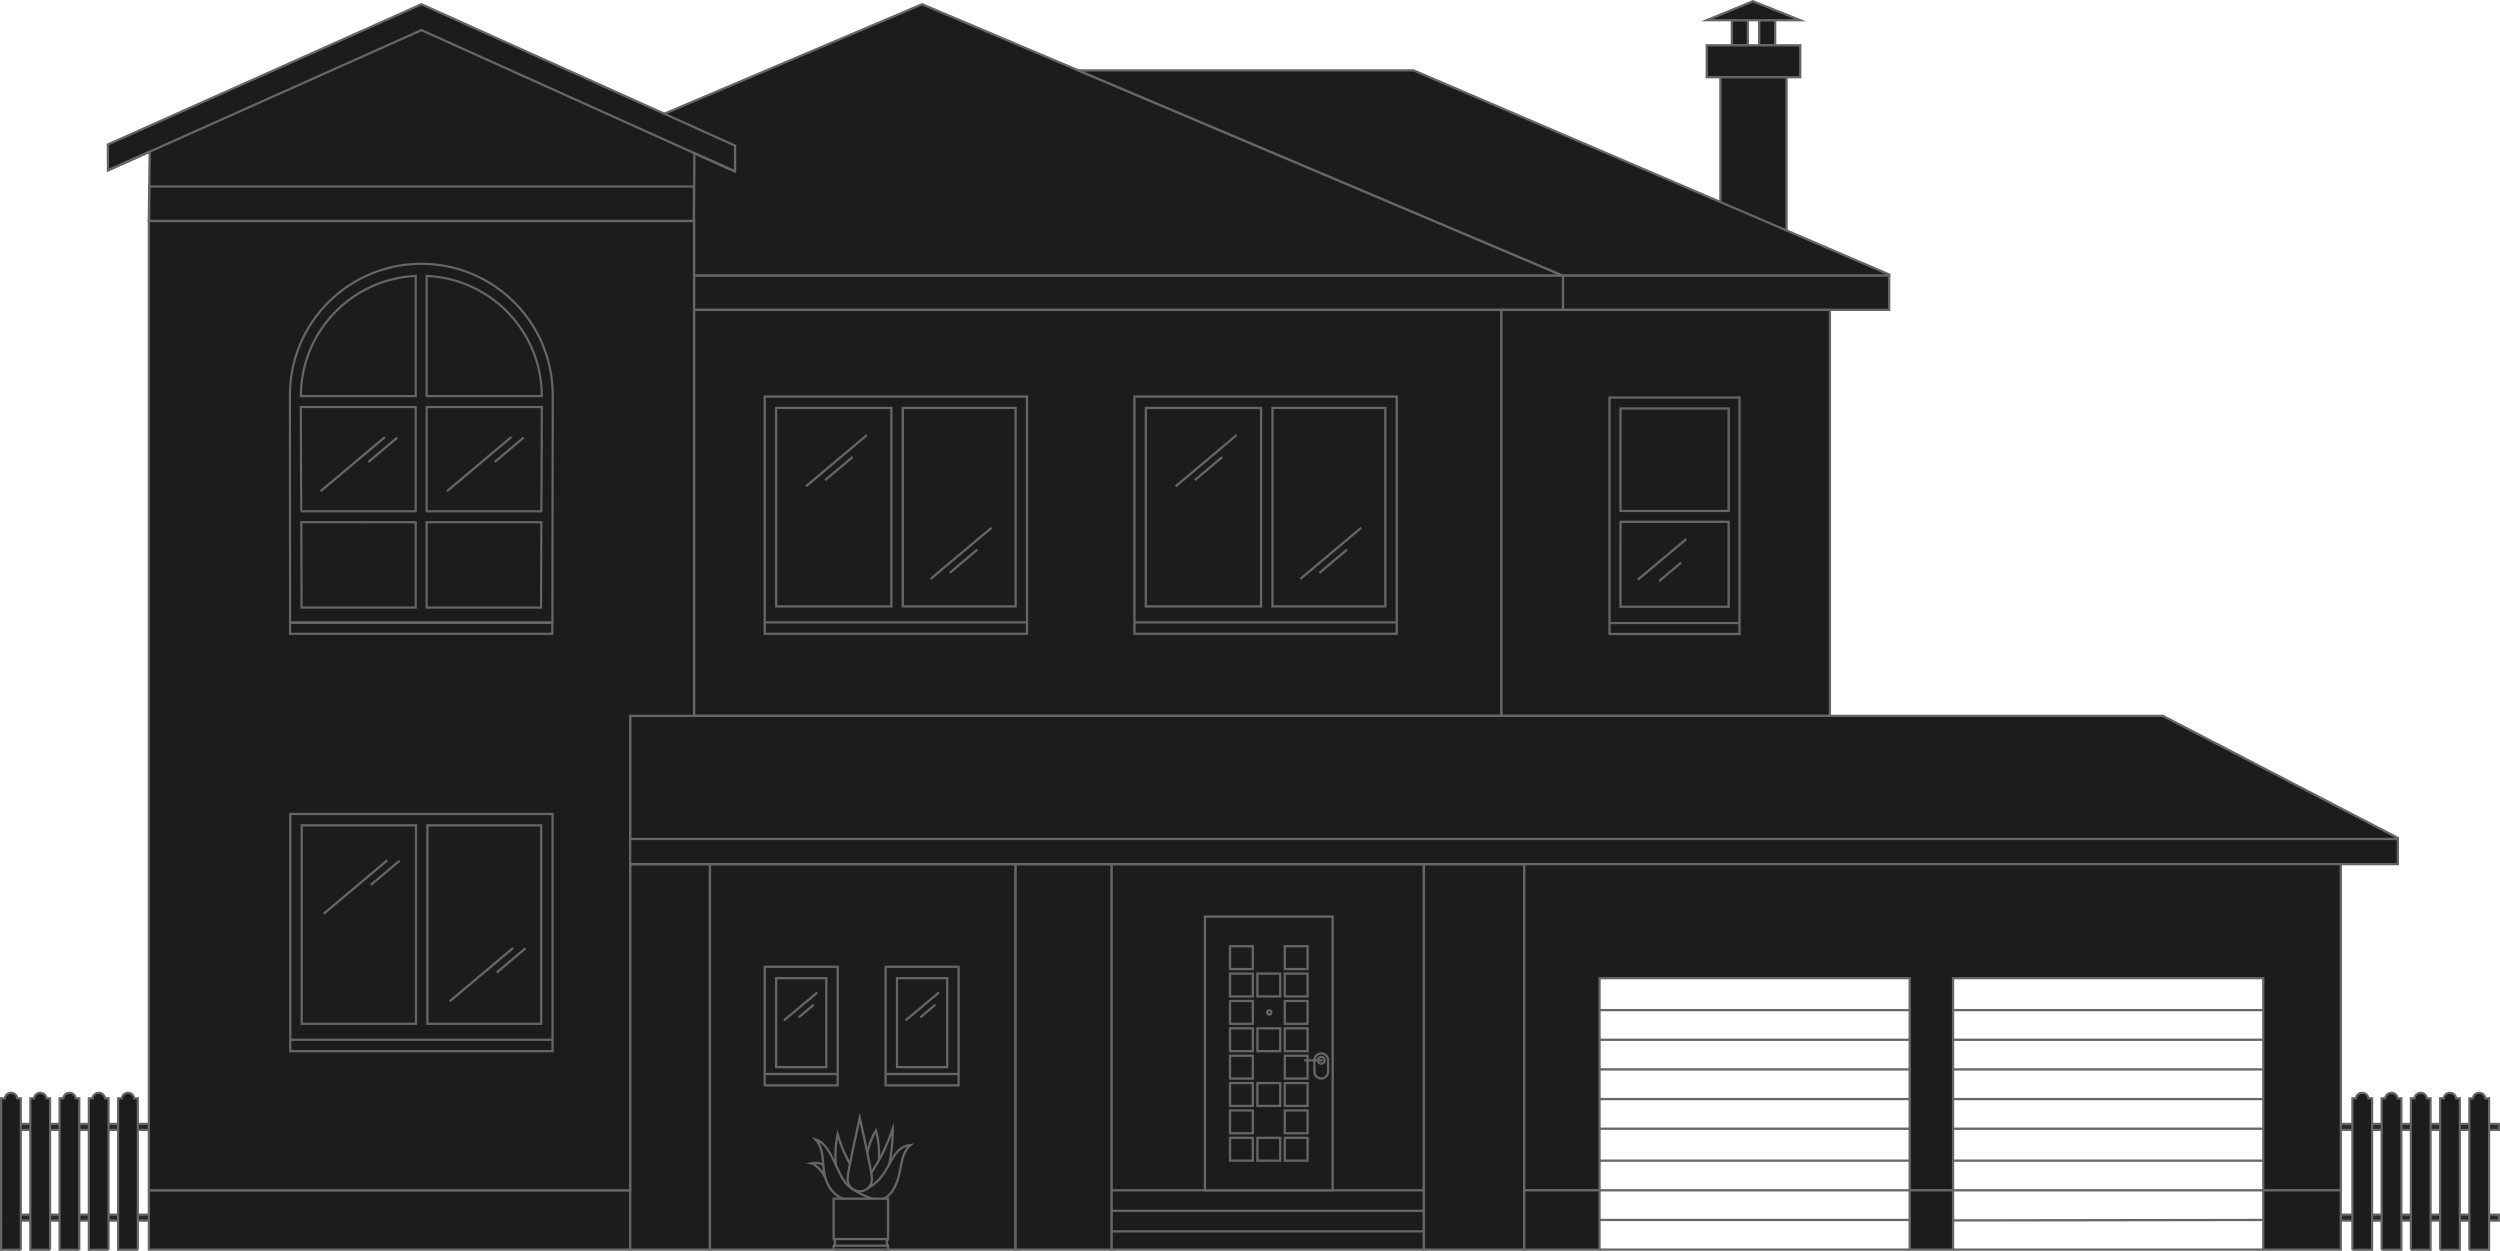 <?xml version="1.0" encoding="UTF-8"?> <!-- Creator: CorelDRAW 2019 (64-Bit) --> <svg xmlns="http://www.w3.org/2000/svg" xmlns:xlink="http://www.w3.org/1999/xlink" xml:space="preserve" width="229.028mm" height="114.594mm" style="shape-rendering:geometricPrecision; text-rendering:geometricPrecision; image-rendering:optimizeQuality; fill-rule:evenodd; clip-rule:evenodd" viewBox="0 0 22851.04 11433.48"> <defs> <style type="text/css"> <![CDATA[ .str1 {stroke:#666666;stroke-width:20.85;stroke-miterlimit:22.926} .str0 {stroke:#666666;stroke-width:19.95;stroke-miterlimit:22.926} .str3 {stroke:#666666;stroke-width:20.02;stroke-miterlimit:22.926} .str2 {stroke:#666666;stroke-width:20.02;stroke-miterlimit:22.926} .fil2 {fill:none} .fil0 {fill:#2B2A29} .fil1 {fill:#1C1C1C} ]]> </style> </defs> <g id="Слой_x0020_1">  <rect class="fil0 str0" x="21397.87" y="11102.22" width="1443.19" height="55.06"></rect> <rect class="fil0 str0" x="10.51" y="11102.22" width="1352.97" height="55.06"></rect> <rect class="fil0 str0" x="21397.87" y="10272.8" width="1443.19" height="55.06"></rect> <rect class="fil0 str0" x="10.51" y="10272.8" width="1352.97" height="55.06"></rect> <polygon class="fil1 str1" points="10158.79,11421.91 13015,11421.91 13015,7898.54 10158.79,7898.53 "></polygon> <polygon class="fil1 str1" points="1360.79,10879.84 1360.79,11421.9 5759.78,11421.91 5759.78,10879.85 "></polygon> <polygon class="fil1 str1" points="13932.33,11421.91 13015,11421.91 13015,7898.54 13932.33,7898.53 "></polygon> <polygon class="fil1 str1" points="5759.78,11421.91 6489.48,11421.91 6489.48,7898.54 5759.78,7898.53 "></polygon> <polygon class="fil1 str1" points="6489.48,11421.91 9283.16,11421.91 9283.16,7898.54 6489.48,7898.53 "></polygon> <polygon class="fil1 str1" points="9283.16,11421.91 10158.79,11421.91 10158.79,7898.54 9283.16,7898.53 "></polygon> <polygon class="fil1 str1" points="8428.37,38.71 14286.75,2519.67 6343.54,2519.67 6343.54,2019.31 6072.51,1039.43 "></polygon> <polygon class="fil1 str1" points="6343.54,2519.67 14286.75,2519.67 14286.75,2832.39 6343.54,2832.39 "></polygon> <polygon class="fil1 str1" points="6343.54,2832.39 13723.85,2832.39 13723.85,6543.39 6343.54,6543.39 "></polygon> <polygon class="fil1 str1" points="15829.53,413.98 15975.47,413.98 15975.47,184.65 15829.53,184.65 "></polygon> <polygon class="fil1 str1" points="16079.71,413.98 16225.64,413.98 16225.64,184.65 16079.71,184.65 "></polygon> <polygon class="fil1 str1" points="15600.2,705.86 15600.2,413.98 16454.98,413.98 16454.98,705.86 "></polygon> <polygon class="fil1 str1" points="15600.2,184.65 16022.58,11.25 16454.98,184.64 "></polygon> <polygon class="fil1 str1" points="16329.89,2113.12 15725.29,1852.52 15725.29,705.86 16329.89,705.86 "></polygon> <polygon class="fil1 str1" points="17268.06,2519.67 14286.75,2519.67 9856.48,643.31 12921.18,643.31 17268.06,2509.24 "></polygon> <polygon class="fil1 str1" points="14286.75,2832.39 14286.75,2519.67 17268.06,2519.67 17268.06,2832.39 "></polygon> <polygon class="fil1 str1" points="16726.01,6543.39 13723.85,6543.39 13723.85,2832.39 16726.01,2832.39 "></polygon> <polygon class="fil1 str1" points="21917.24,7669.2 5759.78,7669.2 5759.78,6543.39 19769.86,6543.39 21917.24,7658.77 "></polygon> <polygon class="fil1 str1" points="5759.78,10879.84 1360.79,10879.84 1360.79,2019.3 6343.54,2019.3 6343.54,6543.39 5759.78,6543.39 "></polygon> <polygon class="fil1 str1" points="5759.78,7898.53 5759.78,7669.2 21917.24,7669.2 21917.24,7898.53 "></polygon> <polygon class="fil1 str1" points="21396.03,7898.53 21396.03,10879.84 20687.19,10879.84 20687.19,8940.95 17851.82,8940.95 17851.82,10879.84 17455.7,10879.84 17455.7,8940.95 14620.33,8940.95 14620.33,10879.84 13932.33,10879.84 13932.33,7898.53 "></polygon> <polygon class="fil1 str1" points="17455.7,11421.91 17851.82,11421.91 17851.82,10879.85 17455.7,10879.84 "></polygon> <polygon class="fil1 str1" points="20687.19,11421.91 21396.03,11421.91 21396.03,10879.85 20687.19,10879.84 "></polygon> <polygon class="fil1 str1" points="13932.33,10879.84 13932.33,11421.9 14620.33,11421.91 14620.33,10879.85 "></polygon> <line class="fil2 str1" x1="17851.82" y1="9232.83" x2="20687.19" y2="9232.83"></line> <line class="fil2 str1" x1="17851.82" y1="9503.86" x2="20687.19" y2="9503.86"></line> <line class="fil2 str1" x1="17851.82" y1="9774.88" x2="20687.19" y2="9774.88"></line> <line class="fil2 str1" x1="17851.82" y1="10045.91" x2="20687.19" y2="10045.91"></line> <line class="fil2 str1" x1="17851.82" y1="10316.94" x2="20687.19" y2="10316.94"></line> <line class="fil2 str1" x1="17851.82" y1="10608.82" x2="20687.19" y2="10608.82"></line> <line class="fil2 str1" x1="17851.82" y1="10879.84" x2="20687.19" y2="10879.84"></line> <line class="fil2 str1" x1="17844.1" y1="11155.25" x2="20687.18" y2="11150.87"></line> <line class="fil2 str1" x1="17851.82" y1="11421.91" x2="20687.19" y2="11421.91"></line> <line class="fil2 str1" x1="14620.33" y1="9232.83" x2="17455.7" y2="9232.83"></line> <line class="fil2 str1" x1="14620.33" y1="9503.86" x2="17455.7" y2="9503.86"></line> <line class="fil2 str1" x1="14620.33" y1="9774.88" x2="17455.7" y2="9774.88"></line> <line class="fil2 str1" x1="14620.33" y1="10045.91" x2="17455.7" y2="10045.91"></line> <line class="fil2 str1" x1="14620.33" y1="10316.94" x2="17455.7" y2="10316.94"></line> <line class="fil2 str1" x1="14620.33" y1="10608.82" x2="17455.7" y2="10608.82"></line> <line class="fil2 str1" x1="14620.33" y1="10879.84" x2="17455.7" y2="10879.84"></line> <line class="fil2 str1" x1="14620.33" y1="11150.87" x2="17455.7" y2="11150.87"></line> <line class="fil2 str1" x1="14620.33" y1="11421.91" x2="17455.7" y2="11421.91"></line> <line class="fil2 str1" x1="10158.79" y1="10879.84" x2="13015" y2="10879.84"></line> <line class="fil2 str1" x1="10158.79" y1="11067.48" x2="13015" y2="11067.48"></line> <line class="fil2 str1" x1="10158.79" y1="11255.11" x2="13015" y2="11255.11"></line> <polygon class="fil1 str1" points="11013.56,10879.84 12181.07,10879.84 12181.07,8378.05 11013.56,8378.05 "></polygon> <path class="fil1" d="M7094.08 5542.67l604.6 0 0 -1813.8 -604.6 0 0 1813.8zm708.84 0l1480.24 0 0 -1813.8 -1480.24 0 0 1813.8zm-813.08 250.17l2397.55 0 0 -2168.22 -2397.55 0 0 2168.22z"></path> <path class="fil2 str1" d="M9387.39 5688.61l-2397.55 0m104.24 -145.94l1053.38 0 0 -1813.8 -1053.38 0 0 1813.8zm1157.61 0l1031.47 0 0 -1813.8 -1031.47 0 0 1813.8zm-1261.85 250.17l2397.55 0 0 -2168.22 -2397.55 0 0 2168.22z"></path> <path class="fil1" d="M8199.04 9754.03l458.66 0 0 -813.09 -458.66 0.01 0 813.08zm562.91 166.79l0 -1084.12 -667.15 0 0 1084.12 667.15 0z"></path> <path class="fil2 str1" d="M8761.95 9816.58l-667.15 0m104.24 -62.55l458.66 0 0 -813.09 -458.66 0.01 0 813.08zm562.91 166.79l0 -1084.12 -667.15 0 0 1084.12 667.15 0z"></path> <path class="fil1" d="M7094.08 9754.03l458.66 0 0 -813.09 -458.66 0.01 0 813.08zm-104.24 166.79l667.14 0 0 -1084.12 -667.14 0 0 1084.12z"></path> <path class="fil2 str1" d="M7656.98 9816.58l-667.14 0m104.24 -62.55l458.66 0 0 -813.09 -458.66 0.01 0 813.08zm-104.24 166.79l667.14 0 0 -1084.12 -667.14 0 0 1084.12z"></path> <path class="fil1" d="M2757.63 9357.92l604.6 0 0 -1813.8 -604.6 0 0 1813.8zm708.84 0l1480.24 0 0 -1813.8 -1480.24 0 0 1813.8zm1584.47 250.17l0 -2168.22 -2397.55 0 0 2168.22 2397.55 0z"></path> <path class="fil2 str1" d="M5050.94 9503.86l-2397.55 0m104.24 -145.94l1044.59 0 0 -1813.8 -1044.59 0 0 1813.8zm1148.82 0l1040.26 0 0 -1813.8 -1040.26 0 0 1813.8zm1144.49 250.17l0 -2168.22 -2397.55 0 0 2168.22 2397.55 0z"></path> <path class="fil1" d="M2757.63 5542.67l604.6 0 0 -1813.8 -604.6 0 0 1813.8zm708.84 0l1480.24 0 0 -1813.8 -1480.24 0 0 1813.8zm1584.47 250.17l0 -2168.22 -2397.55 0 0 2168.22 2397.55 0z"></path> <path class="fil1" d="M12076.83 4667.05l979.87 0 0 -938.18 -979.87 0 0 938.18zm0 875.63l979.87 0 0 -771.38 -979.87 -0.01 0 771.39zm1084.11 -1918.05l-1188.35 0 0 2168.22 1188.35 0 0 -2168.22z"></path> <path class="fil1" d="M14811.92 4669.96l988.42 0 0 -936.3 -988.42 0 0 936.3zm0 875.63l988.42 0 0 -775.76 -988.42 0 0 775.76zm1088.29 -1911.79l-1188.36 0 0 2160.93 1188.36 0 0 -2160.93z"></path> <path class="fil2 str1" d="M15900.21 5694.87l-1188.36 0m99.65 -1024.91l988.84 0 0 -936.3 -988.42 0 -0.42 936.3zm0 875.63l988.84 0 0 -775.76 -988.42 0 -0.42 775.76zm1088.29 -1911.79l-1188.36 0 0 2160.93 1188.36 0 0 -2160.93z"></path> <path class="fil1" d="M10158.79 4667.05l979.87 0 0 -938.18 -979.87 0 0 938.18zm0 875.63l979.87 0 0 -771.38 -979.87 -0.01 0 771.39zm1084.11 -1918.05l-1188.35 0 0 2168.22 1188.35 0 0 -2168.22z"></path> <path class="fil1 str1" d="M7631.99 10767.47c0,0 -70.88,-166.78 -218.69,-134.69 47.95,9.59 128.64,94.24 166.78,209.74 96.11,47.75 51.91,-75.05 51.91,-75.05z"></path> <path class="fil1 str1" d="M8002.67 10811.67c0,0 70.88,-238.5 3.75,-477.22 -119.04,188.67 -104.24,475.34 -104.24,475.34l99.86 1.88 0.63 0z"></path> <path class="fil1 str1" d="M7852.77 10778.94c2.83,8.48 4.29,17.41 4.29,26.37 0,46.05 -37.35,83.39 -83.39,83.39 -1.43,0 -2.87,-0.04 -4.29,-0.11 -47.95,-1.88 -90.07,-45.66 -105.49,-105.7 -18.11,-73.32 -27.54,-149.06 -27.54,-224.68 0,-64.15 6.69,-128.42 19.88,-191.1 76.73,263.73 169.08,338.57 195.77,411.76l0.78 0.07z"></path> <path class="fil1 str1" d="M7936.99 10772.06c-24.81,60.87 1.46,131.55 48.37,135.51 38.78,3.12 79.43,-41.7 101.53,-110.08 48.24,-150.95 73,-309.29 73,-468.01 0,-3 0,-6.38 0,-9.38 -104.24,294.79 -189.51,370.89 -222.87,451.99l-0.04 -0.03z"></path> <path class="fil1 str1" d="M7676.19 10896.32c-39.19,-54.21 141.14,72.14 322.52,-80.89 153.86,-129.68 149.69,-333.57 325.44,-350.25 -115.71,104.24 -65.67,243.51 -156.58,404.24 -115.08,203.9 -435.73,104.24 -491.4,26.9l0.01 -0.01z"></path> <path class="fil1 str1" d="M8041.03 10975.12c-99.75,-22.63 -194.12,-65.85 -276.46,-126.54 -116.96,-89.23 -153.65,-388.61 -311.06,-434.69 111.33,117.37 28.77,291.88 136.35,450.11 130.71,191.81 451.16,111.54 451.16,111.54l0.01 -0.42z"></path> <path class="fil1 str1" d="M7970.56 10776.44c-0.02,14.73 -2.93,29.31 -8.53,42.94 -11.34,27.39 -33.11,49.23 -60.45,60.67 -13.63,5.63 -28.23,8.54 -42.96,8.54 -14.74,0 -29.33,-2.91 -42.94,-8.54 -27.37,-11.44 -49.13,-33.28 -60.47,-60.68 -5.6,-13.62 -8.51,-28.21 -8.54,-42.94 0,-62.55 111.96,-559.15 111.96,-559.15 0,0 111.96,497.02 111.96,559.15l-0.01 0.01z"></path> <path class="fil1 str1" d="M7619.89 11421.91l497.23 0 0 -35.86 0 0c-7.38,-8.67 -11.45,-19.69 -11.46,-31.08 0.06,-11.43 4.12,-22.5 11.47,-31.27l-0.01 -367.55 -497.23 0 0 367.56c4.16,4.1 7.49,9 9.8,14.38 2.17,5.37 3.3,11.09 3.34,16.88 -0.06,5.79 -1.2,11.52 -3.34,16.89 -2.23,5.34 -5.59,10.19 -9.8,14.17l0 35.88z"></path> <line class="fil1" x1="8117.33" y1="11386.05" x2="8117.33" y2="11386.05"></line> <line class="fil2 str1" x1="8117.33" y1="11386.05" x2="7619.89" y2="11386.05"></line> <line class="fil1" x1="8111.91" y1="11325.58" x2="8111.91" y2="11325.58"></line> <line class="fil2 str1" x1="8111.91" y1="11325.58" x2="7619.89" y2="11325.58"></line> <polygon class="fil1 str1" points="11493.08,10608.82 11701.56,10608.82 11701.56,10400.33 11493.08,10400.33 "></polygon> <polygon class="fil1 str1" points="11493.08,10108.46 11701.56,10108.46 11701.56,9899.97 11493.08,9899.97 "></polygon> <polygon class="fil1 str1" points="11242.89,9357.92 11451.38,9357.92 11451.38,9149.43 11242.89,9149.43 "></polygon> <polygon class="fil1 str1" points="11242.89,9858.28 11451.38,9858.28 11451.38,9649.79 11242.89,9649.8 "></polygon> <polygon class="fil1 str1" points="11242.89,9608.09 11451.38,9608.09 11451.38,9399.6 11242.89,9399.61 "></polygon> <polygon class="fil1 str1" points="11242.89,10608.82 11451.38,10608.82 11451.38,10400.33 11242.89,10400.33 "></polygon> <polygon class="fil1 str1" points="11242.89,10108.46 11451.38,10108.46 11451.38,9899.97 11242.89,9899.97 "></polygon> <polygon class="fil1 str1" points="11242.89,10358.63 11451.38,10358.63 11451.38,10150.15 11242.89,10150.16 "></polygon> <polygon class="fil1 str1" points="11242.89,8857.56 11451.38,8857.56 11451.38,8649.07 11242.89,8649.07 "></polygon> <polygon class="fil1 str1" points="11743.26,8857.56 11951.74,8857.56 11951.74,8649.07 11743.26,8649.07 "></polygon> <polygon class="fil1 str1" points="11493.08,9608.09 11701.56,9608.09 11701.56,9399.6 11493.08,9399.61 "></polygon> <polygon class="fil1 str1" points="11493.08,9107.73 11701.56,9107.73 11701.56,8899.25 11493.08,8899.26 "></polygon> <polygon class="fil1 str1" points="11242.89,9107.73 11451.38,9107.73 11451.38,8899.25 11242.89,8899.26 "></polygon> <polygon class="fil1 str1" points="11743.26,9107.73 11951.74,9107.73 11951.74,8899.25 11743.26,8899.26 "></polygon> <polygon class="fil1 str1" points="11743.26,10108.46 11951.74,10108.46 11951.74,9899.97 11743.26,9899.97 "></polygon> <polygon class="fil1 str1" points="11743.26,10608.82 11951.74,10608.82 11951.74,10400.33 11743.26,10400.33 "></polygon> <polygon class="fil1 str1" points="11743.26,9357.92 11951.74,9357.92 11951.74,9149.43 11743.26,9149.43 "></polygon> <polygon class="fil1 str1" points="11743.26,9608.09 11951.74,9608.09 11951.74,9399.6 11743.26,9399.61 "></polygon> <polygon class="fil1 str1" points="11743.26,9858.28 11951.74,9858.28 11951.74,9649.79 11743.26,9649.8 "></polygon> <polygon class="fil1 str1" points="11743.26,10358.63 11951.74,10358.63 11951.74,10150.15 11743.26,10150.16 "></polygon> <path class="fil1 str1" d="M12014.29 9691.49c0,-34.55 28.01,-62.56 62.55,-62.56l0 0.01c34.54,-0.01 62.55,28 62.55,62.54l0 104.24c0,34.53 -28.01,62.54 -62.55,62.54l0 0.01c-34.54,-0.01 -62.55,-28.02 -62.55,-62.56l0 -104.22z"></path> <path class="fil1 str1" d="M12045.56 9691.49c0.01,-17.28 14.01,-31.28 31.28,-31.28l0 0c17.27,0 31.27,14 31.27,31.27l0 0.01c0,17.26 -14,31.26 -31.27,31.26l0 0.01c-17.27,-0.01 -31.27,-14.01 -31.27,-31.28l-0.01 0.01z"></path> <path class="fil1 str1" d="M11621.41 9253.85c-0.01,-10.93 -8.86,-19.78 -19.78,-19.78l0 0c-10.92,0 -19.77,8.85 -19.77,19.77l0 0.01c0,10.91 8.85,19.76 19.77,19.76l0 0.01c10.92,-0.01 19.77,-8.86 19.77,-19.78l0.01 0.01z"></path> <line class="fil1" x1="12087.25" y1="9691.49" x2="12087.25" y2="9691.49"></line> <line class="fil2 str1" x1="12087.25" y1="9691.49" x2="11920.47" y2="9691.49"></line> <path class="fil1" d="M4623.55 3995.31l-844.99 710.72 844.99 -710.72zm164.07 5.63l-382.98 322.11 382.98 -322.11z"></path> <path class="fil2 str1" d="M4787 3999.23l-266.13 224.18m152.37 -228.1l-588.11 494.66 588.11 -494.66z"></path> <path class="fil2 str1" d="M3631.96 3999.23l-266.13 224.18m152.37 -228.1l-588.11 494.66 588.11 -494.66z"></path> <path class="fil1" d="M8907.68 4453.56l-844.15 710.51 844.15 -710.51zm-197.85 304.59l-382.15 321.69 382.15 -321.69z"></path> <path class="fil2 str1" d="M7793.23 4177.16l-252.2 212.3m382.76 -412.76l-557.08 468.34 557.08 -468.34z"></path> <path class="fil2 str1" d="M8932.77 5023.89l-252.2 212.3m382.76 -412.76l-557.08 468.34 557.08 -468.34z"></path> <path class="fil1" d="M10990.21 3954.87l-580.84 488.68 580.84 -488.68zm-62.55 283.74l-262.89 221.2 262.89 -221.2z"></path> <path class="fil1" d="M12918.69 3954.87l-581.25 488.68 581.25 -488.68zm-62.55 283.74l-262.28 221.2 262.28 -221.2z"></path> <path class="fil1" d="M15412.56 4927.65l-442.61 371.1 442.61 -371.1zm-46.91 216.2l-200.36 168.46 200.36 -168.46z"></path> <path class="fil2 str1" d="M15365.65 5142.8l-200.36 168.46m247.27 -383.61l-442.61 371.1 442.61 -371.1z"></path> <path class="fil1" d="M7469.76 9071.67l-304.38 254.98 304.38 -254.98zm-31.69 111.34l-137.81 115.92 137.81 -115.92z"></path> <path class="fil2 str1" d="M7438.07 9183l-137.81 115.92m170.12 -227.26l-305.01 254.98 305.01 -254.98z"></path> <path class="fil1" d="M8582.23 9071.67l-304.18 254.98 304.18 -254.98zm-32.32 111.34l-137.6 115.92 137.6 -115.92z"></path> <path class="fil2 str1" d="M8549.92 9183l-137.6 115.92m169.92 -227.26l-304.18 254.98 304.18 -254.98z"></path> <path class="fil1" d="M3539.73 7863.43l-580.74 488.45 580.74 -488.45zm112.75 3.87l-263.21 221.08 263.21 -221.08z"></path> <path class="fil1" d="M4690.8 8664.19l-580.74 488.45 580.74 -488.45zm112.75 3.87l-263.21 221.08 263.21 -221.08z"></path> <path class="fil2 str1" d="M3652.05 7867.3l-262.79 221.08m150.46 -224.95l-580.74 488.45 580.74 -488.45z"></path> <path class="fil2 str1" d="M4803.13 8668.06l-262.79 221.08m150.46 -224.95l-580.74 488.45 580.74 -488.45z"></path> <path class="fil1" d="M10990.21 3954.87l-580.84 488.68 580.84 -488.68zm-62.55 283.74l-262.89 221.2 262.89 -221.2z"></path> <path class="fil2 str2" d="M5049.29 5688.81c-900.71,0 -1497.31,0 -2397.88,0 0,-692.2 -1.5,-1384.5 -1.5,-2076.65 0,-663.37 537.77,-1201.14 1201.14,-1201.14 663.37,0 1201.14,537.77 1201.14,1201.14 0,692.02 -2.9,1384.47 -2.9,2076.65zm-1249.52 -135.37l0 -780.14 -1045.63 0c1.31,258.28 2.4,517.33 2.4,780.14l1043.23 0zm-1046.14 -880.09l1046.14 0 0 -952.83 -1049.91 0c0.32,320.69 2.13,636.47 3.77,952.83zm-3.8 -1052.78l1049.94 0 0 -1098.47c-583.88,26.78 -1049.12,508.17 -1049.94,1098.47zm1149.89 -1098.57l0 1098.57 1052.61 0c-0.83,-591.2 -467.49,-1073.13 -1052.61,-1098.57zm1052.58 1198.52l-1052.58 0 0 952.83 1048.71 0c1.69,-316.37 3.54,-632.16 3.87,-952.83zm-4.39 1052.78l-1048.19 0 0 780.14 1045.72 0c0,-262.81 1.12,-521.87 2.46,-780.14z"></path> <rect class="fil2 str2" x="2651.08" y="5693.19" width="2397.29" height="99.94"></rect> <polygon class="fil1 str1" points="6718.81,1331.31 6718.81,1566.54 6346.88,1400.29 6343.36,2019.3 1359.94,2019.3 1368.3,1385.73 986.62,1557.68 985.52,1331.31 985.52,1320.88 3852.16,38.71 6718.8,1331.31 "></polygon> <polyline class="fil2 str1" points="985.52,1557.53 3852.16,275.37 6718.8,1567.96 "></polyline> <rect class="fil2 str2" x="1363.37" y="1704.86" width="4979.08" height="315.13"></rect> <path class="fil1" d="M10851.74 5542.67l604.6 0 0 -1813.8 -604.6 0 0 1813.8zm708.84 0l1480.24 0 0 -1813.8 -1480.24 0 0 1813.8zm-813.08 250.17l2397.55 0 0 -2168.22 -2397.55 0 0 2168.22z"></path> <path class="fil2 str1" d="M12766.67 5688.61l-2397.55 0m104.24 -145.94l1053.38 0 0 -1813.8 -1053.38 0 0 1813.8zm1157.61 0l1031.47 0 0 -1813.8 -1031.47 0 0 1813.8zm-1261.85 250.17l2397.55 0 0 -2168.22 -2397.55 0 0 2168.22z"></path> <path class="fil1" d="M12665.33 4453.56l-844.15 710.51 844.15 -710.51zm-197.85 304.59l-382.15 321.69 382.15 -321.69z"></path> <path class="fil2 str1" d="M11172.51 4177.16l-252.2 212.3m382.76 -412.76l-557.08 468.34 557.08 -468.34z"></path> <path class="fil2 str1" d="M12312.05 5023.89l-252.2 212.3m382.76 -412.76l-557.08 468.34 557.08 -468.34z"></path> <path class="fil1 str2" d="M21501.78 11423.46l0 -1384.81 32.33 0c3.75,-28.28 27.95,-50.1 57.25,-50.1 29.3,0 53.5,21.82 57.25,50.1l33.56 0 0 1384.81 -180.39 0z"></path> <path class="fil1 str2" d="M1259.56 11423.46l0 -1384.81 -32.33 0c-3.75,-28.28 -27.95,-50.1 -57.25,-50.1 -29.3,0 -53.5,21.82 -57.25,50.1l-33.56 0 0 1384.81 180.39 0z"></path> <g id="_1641860199296"> <path class="fil1 str3" d="M21769.07 11423.46c0,-461.61 0,-923.21 0,-1384.81 10.78,0 21.55,0 32.33,0 3.75,-28.28 27.95,-50.1 57.25,-50.1 29.3,0 53.5,21.82 57.25,50.1 11.18,0 22.37,0 33.56,0 0,461.6 0,923.2 0,1384.81 -60.13,0 -120.27,0 -180.39,0z"></path> <path class="fil1 str3" d="M22036.36 11423.46c0,-461.61 0,-923.21 0,-1384.81 10.78,0 21.55,0 32.33,0 3.75,-28.28 27.95,-50.1 57.25,-50.1 29.3,0 53.5,21.82 57.25,50.1 11.18,0 22.37,0 33.56,0 0,461.6 0,923.2 0,1384.81 -60.13,0 -120.27,0 -180.39,0z"></path> <path class="fil1 str3" d="M22303.65 11423.46c0,-461.61 0,-923.21 0,-1384.81 10.78,0 21.55,0 32.33,0 3.75,-28.28 27.95,-50.1 57.25,-50.1 29.3,0 53.5,21.82 57.25,50.1 11.18,0 22.37,0 33.56,0 0,461.6 0,923.2 0,1384.81 -60.13,0 -120.27,0 -180.39,0z"></path> </g> <g id="_1641860141120"> <path class="fil1 str3" d="M992.27 11423.46c0,-461.61 0,-923.21 0,-1384.81 -10.78,0 -21.55,0 -32.33,0 -3.75,-28.28 -27.95,-50.1 -57.25,-50.1 -29.3,0 -53.5,21.82 -57.25,50.1 -11.18,0 -22.37,0 -33.56,0 0,461.6 0,923.2 0,1384.81 60.13,0 120.27,0 180.39,0z"></path> <path class="fil1 str3" d="M724.98 11423.46c0,-461.61 0,-923.21 0,-1384.81 -10.78,0 -21.55,0 -32.33,0 -3.75,-28.28 -27.95,-50.1 -57.25,-50.1 -29.3,0 -53.5,21.82 -57.25,50.1 -11.18,0 -22.37,0 -33.56,0 0,461.6 0,923.2 0,1384.81 60.13,0 120.27,0 180.39,0z"></path> <path class="fil1 str3" d="M457.69 11423.46c0,-461.61 0,-923.21 0,-1384.81 -10.78,0 -21.55,0 -32.33,0 -3.75,-28.28 -27.95,-50.1 -57.25,-50.1 -29.3,0 -53.5,21.82 -57.25,50.1 -11.18,0 -22.37,0 -33.56,0 0,461.6 0,923.2 0,1384.81 60.13,0 120.27,0 180.39,0z"></path> </g> <path class="fil1 str2" d="M22570.93 11423.46l0 -1384.81 32.33 0c3.75,-28.28 27.95,-50.1 57.25,-50.1 29.3,0 53.5,21.82 57.25,50.1l33.56 0 0 1384.81 -180.39 0z"></path> <path class="fil1 str2" d="M190.41 11423.46l0 -1384.81 -32.33 0c-3.75,-28.28 -27.95,-50.1 -57.25,-50.1 -29.3,0 -53.5,21.82 -57.25,50.1l-33.56 0 0 1384.81 180.39 0z"></path> </g> </svg> 